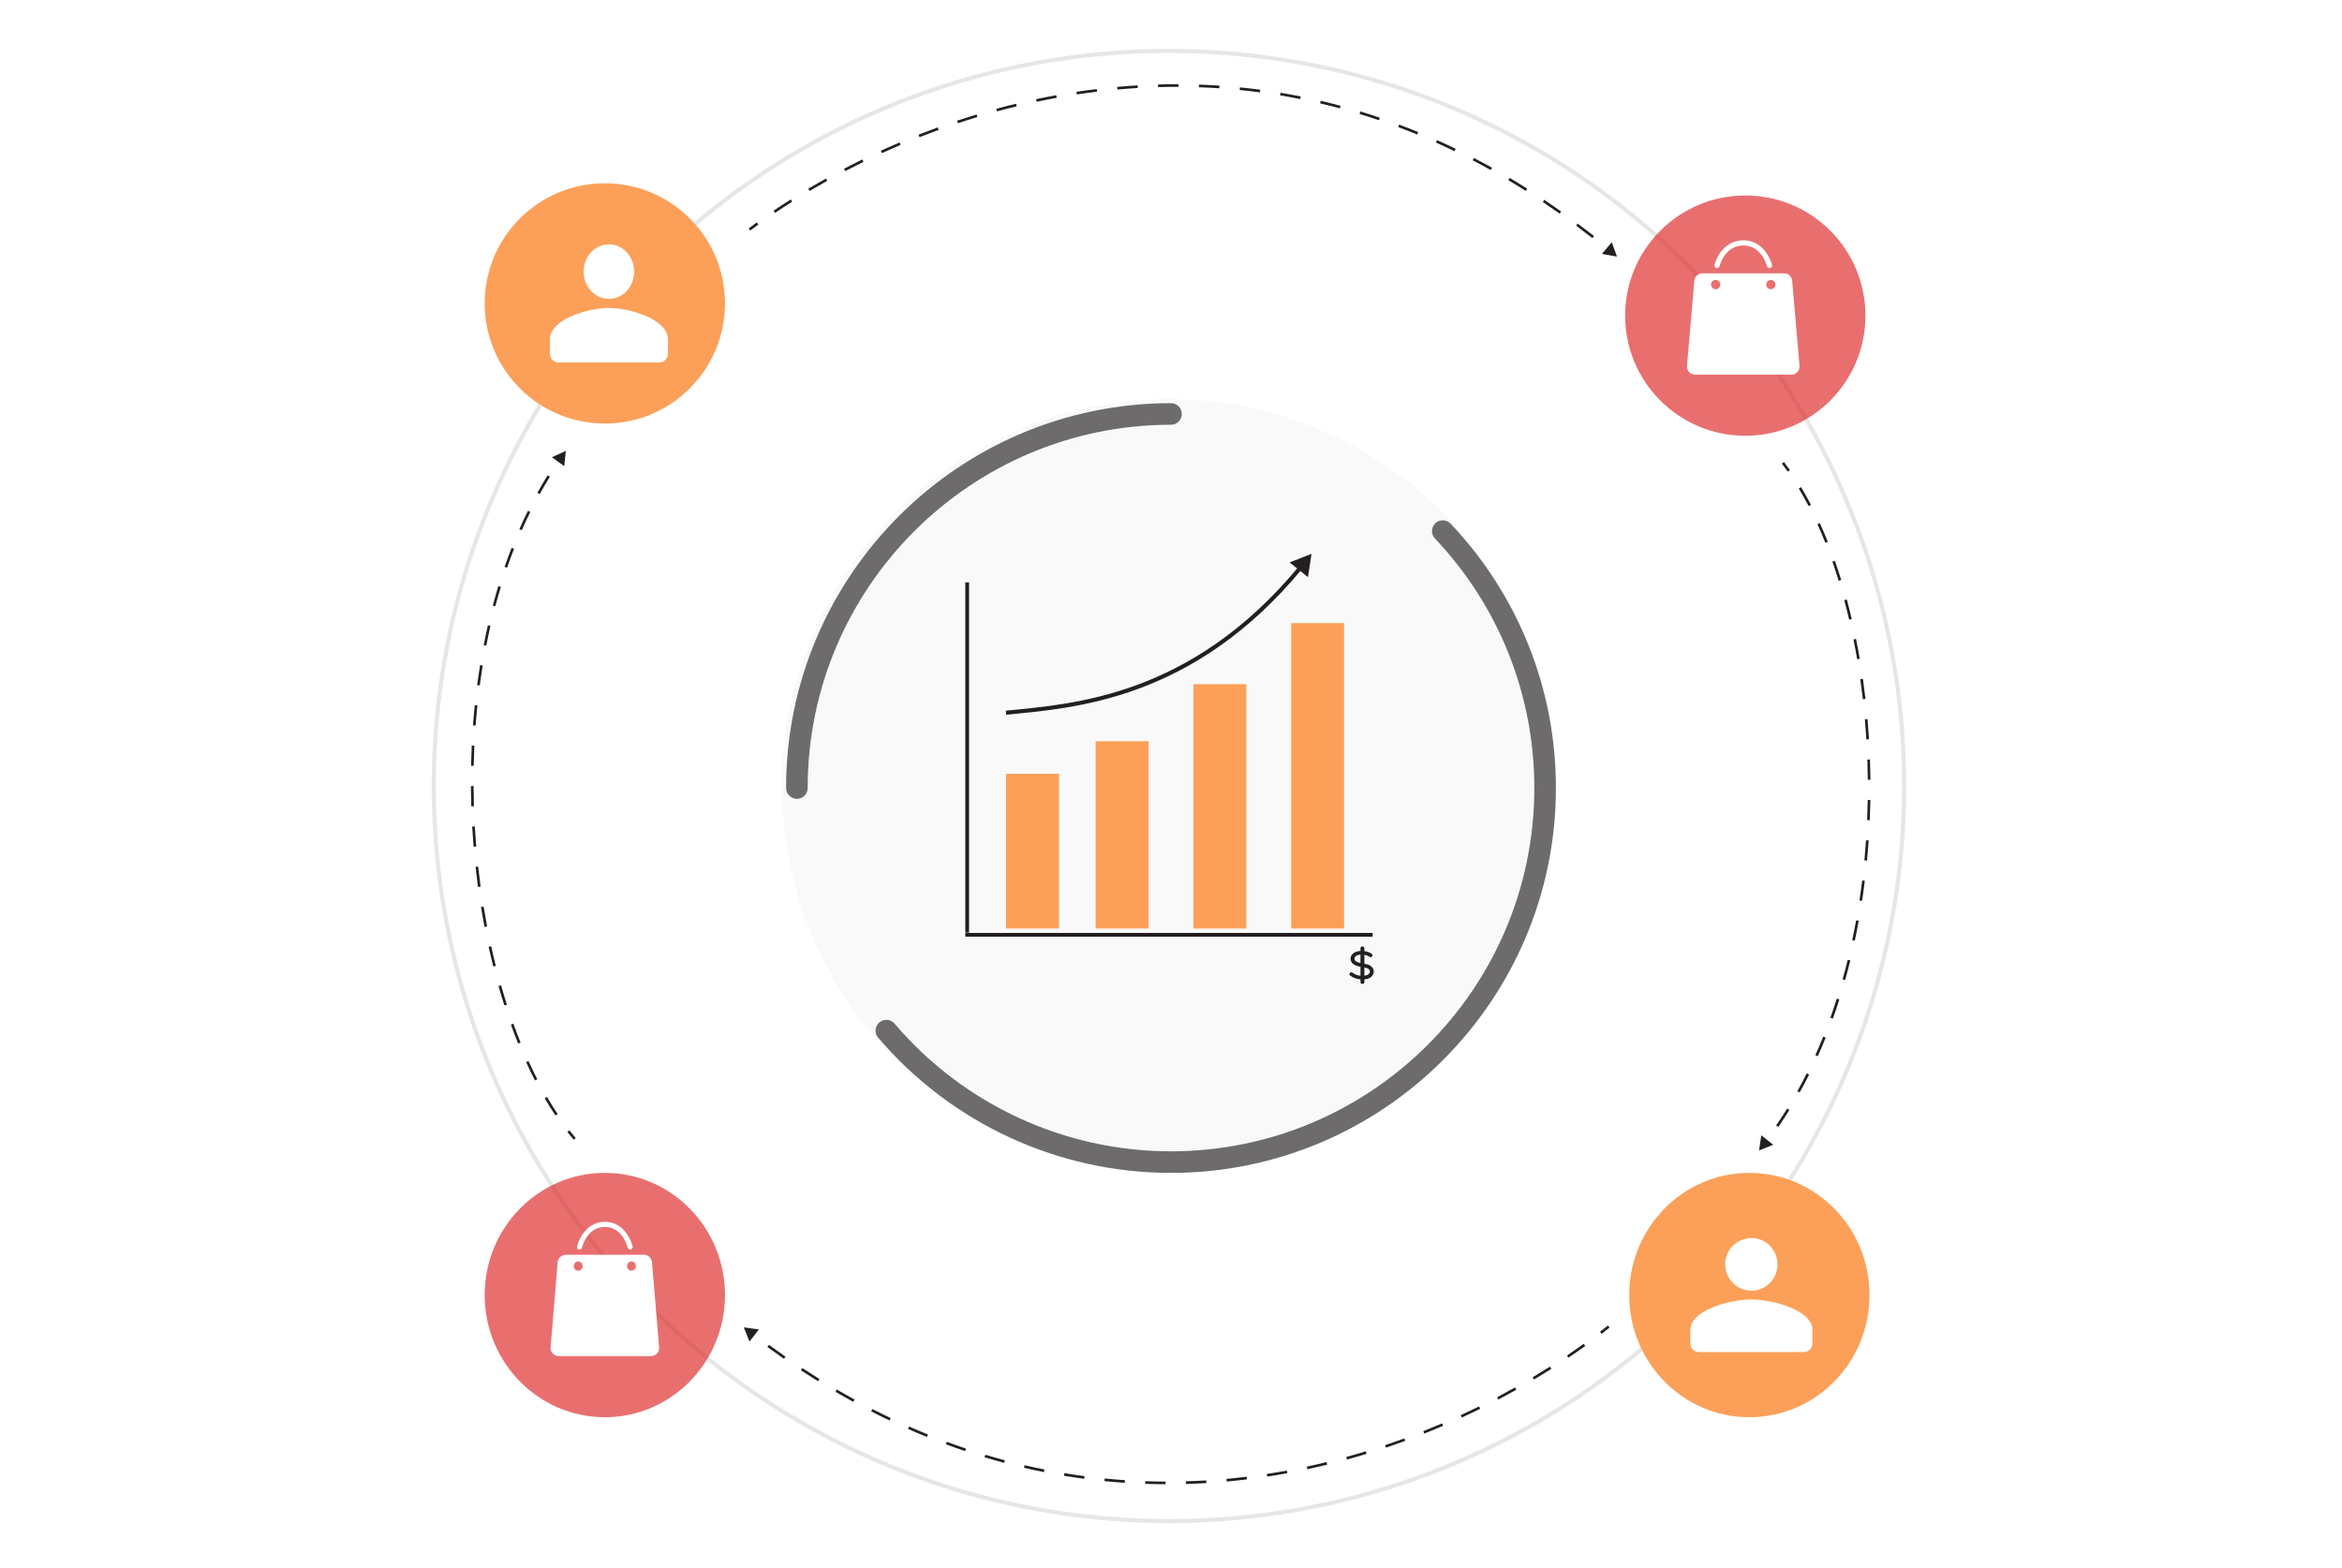 <svg width="575" height="385" viewBox="0 0 575 385" fill="none" xmlns="http://www.w3.org/2000/svg">
<rect width="575" height="385" fill="white"/>
<circle cx="287" cy="193" r="95" fill="#F9F9F9"/>
<path opacity="0.65" d="M287.5 288C339.609 288 382 245.609 382 193.5C382 169.26 372.819 146.209 356.15 128.587C355.145 127.525 353.468 127.48 352.406 128.482C351.344 129.487 351.295 131.164 352.301 132.226C368.036 148.861 376.702 170.622 376.702 193.5C376.702 242.686 336.686 282.702 287.5 282.702C261.369 282.702 236.626 271.275 219.623 251.353C218.673 250.238 217 250.107 215.89 251.056C214.775 252.005 214.644 253.679 215.593 254.789C233.606 275.893 259.816 287.996 287.5 287.996V288ZM195.649 196.149C197.112 196.149 198.298 194.963 198.298 193.5C198.298 144.314 238.314 104.298 287.5 104.298C288.963 104.298 290.149 103.112 290.149 101.649C290.149 100.186 288.963 99 287.5 99C235.391 99 193 141.391 193 193.5C193 194.963 194.186 196.149 195.649 196.149Z" fill="#231F20"/>
<line x1="237.46" y1="143" x2="237.46" y2="229" stroke="#231F20" stroke-width="0.921"/>
<line x1="237" y1="229.54" x2="337" y2="229.54" stroke="#231F20" stroke-width="0.921"/>
<g clip-path="url(#clip0_2929_8642)">
<path d="M336.944 237.874C336.802 237.645 336.61 237.445 336.38 237.286C336.15 237.128 335.886 237.014 335.605 236.951C335.342 236.879 335.075 236.82 334.805 236.774V234.254C335.342 234.306 335.854 234.487 336.29 234.776C336.32 234.801 336.355 234.819 336.393 234.831C336.431 234.843 336.471 234.848 336.511 234.846C336.552 234.844 336.591 234.834 336.627 234.818C336.663 234.802 336.696 234.78 336.722 234.753C336.749 234.725 336.769 234.693 336.783 234.659C336.796 234.624 336.801 234.588 336.799 234.551C336.796 234.515 336.786 234.479 336.769 234.446C336.751 234.413 336.726 234.384 336.696 234.36C336.149 233.977 335.493 233.745 334.805 233.693V232.832C334.805 232.758 334.773 232.688 334.715 232.635C334.658 232.583 334.58 232.554 334.499 232.554C334.418 232.554 334.341 232.583 334.283 232.635C334.226 232.688 334.194 232.758 334.194 232.832V233.665C332.849 233.693 332.107 234.301 331.881 234.826C331.73 235.164 331.716 235.54 331.84 235.887C331.965 236.234 332.221 236.529 332.562 236.721C333.059 236.996 333.616 237.171 334.194 237.232V239.776C333.396 239.74 332.632 239.473 332.012 239.015C331.984 238.985 331.95 238.961 331.912 238.944C331.873 238.927 331.831 238.917 331.788 238.916C331.745 238.915 331.702 238.922 331.662 238.937C331.622 238.952 331.586 238.974 331.557 239.002C331.527 239.031 331.504 239.064 331.49 239.101C331.476 239.138 331.47 239.177 331.474 239.216C331.477 239.255 331.49 239.293 331.51 239.327C331.531 239.362 331.559 239.392 331.594 239.415C332.324 239.975 333.239 240.297 334.194 240.332V241.165C334.194 241.239 334.226 241.31 334.283 241.362C334.341 241.414 334.418 241.443 334.499 241.443C334.58 241.443 334.658 241.414 334.715 241.362C334.773 241.31 334.805 241.239 334.805 241.165V240.332C335.667 240.279 336.66 240.029 337.035 239.01C337.103 238.824 337.13 238.628 337.115 238.433C337.099 238.238 337.041 238.048 336.944 237.874ZM332.907 236.254C332.684 236.133 332.516 235.944 332.432 235.721C332.349 235.497 332.356 235.254 332.452 235.035C332.486 234.951 332.828 234.254 334.194 234.221V236.665C333.738 236.612 333.3 236.472 332.907 236.254ZM336.455 238.821C336.235 239.415 335.746 239.701 334.805 239.765V237.34C335 237.379 335.202 237.424 335.416 237.482C335.618 237.524 335.809 237.602 335.976 237.713C336.144 237.824 336.285 237.964 336.391 238.126C336.511 238.341 336.534 238.59 336.455 238.821Z" fill="#231F20" stroke="#231F20" stroke-width="0.339"/>
</g>
<rect x="247" y="190" width="13" height="38" fill="white"/>
<rect x="269" y="182" width="13" height="46" fill="white"/>
<rect x="293" y="168" width="13" height="60" fill="white"/>
<rect x="317" y="153" width="13" height="75" fill="white"/>
<rect opacity="0.65" x="247" y="190" width="13" height="38" fill="#FB6E00"/>
<rect opacity="0.65" x="269" y="182" width="13" height="46" fill="#FB6E00"/>
<rect opacity="0.65" x="293" y="168" width="13" height="60" fill="#FB6E00"/>
<rect opacity="0.65" x="317" y="153" width="13" height="75" fill="#FB6E00"/>
<path d="M322 136L316.622 138.1L321.13 141.708L322 136ZM247.049 175.498C263.546 173.865 292.813 172.064 319.572 139.834L318.803 139.195C292.315 171.098 263.411 172.874 246.951 174.502L247.049 175.498Z" fill="#231F20"/>
<circle cx="287" cy="193" r="180.5" stroke="#E6E6E6"/>
<circle opacity="0.65" cx="428.5" cy="77.5" r="29.5" fill="#DD2222"/>
<ellipse cx="429.5" cy="318" rx="29.5" ry="30" fill="white"/>
<ellipse opacity="0.65" cx="429.5" cy="318" rx="29.5" ry="30" fill="#FB6E00"/>
<ellipse opacity="0.65" cx="148.5" cy="318" rx="29.5" ry="30" fill="#DD2222"/>
<path d="M430 316.923C433.557 316.923 436.407 314.037 436.407 310.462C436.407 306.886 433.557 304 430 304C426.443 304 423.571 306.886 423.571 310.462C423.571 314.037 426.443 316.923 430 316.923ZM430 319.077C425.007 319.077 415 321.597 415 326.615V329.846C415 331.031 415.964 332 417.143 332H442.857C444.036 332 445 331.031 445 329.846V326.615C445 321.597 434.993 319.077 430 319.077Z" fill="white"/>
<circle cx="148.5" cy="74.5" r="29.5" fill="white"/>
<circle opacity="0.65" cx="148.5" cy="74.5" r="29.5" fill="#FB6E00"/>
<path d="M149.5 73.385C152.939 73.385 155.694 70.395 155.694 66.692C155.694 62.989 152.939 60 149.5 60C146.061 60 143.286 62.989 143.286 66.692C143.286 70.395 146.061 73.385 149.5 73.385ZM149.5 75.615C144.674 75.615 135 78.225 135 83.423V86.769C135 87.996 135.932 89 137.071 89H161.929C163.068 89 164 87.996 164 86.769V83.423C164 78.225 154.326 75.615 149.5 75.615Z" fill="white"/>
<path d="M397 63L395.713 59.475L393.304 62.352L397 63ZM184.195 56.608C184.848 56.12 185.513 55.631 186.19 55.141L185.809 54.614C185.129 55.106 184.461 55.597 183.805 56.088L184.195 56.608ZM190.299 52.268C191.656 51.35 193.055 50.433 194.493 49.521L194.145 48.972C192.701 49.888 191.297 50.808 189.934 51.73L190.299 52.268ZM198.766 46.896C200.182 46.054 201.631 45.218 203.112 44.391L202.795 43.823C201.309 44.653 199.854 45.492 198.434 46.337L198.766 46.896ZM207.528 42.004C208.994 41.237 210.488 40.481 212.009 39.736L211.723 39.153C210.197 39.9 208.697 40.659 207.226 41.428L207.528 42.004ZM216.536 37.594C218.04 36.907 219.567 36.234 221.117 35.575L220.863 34.976C219.307 35.638 217.775 36.314 216.266 37.003L216.536 37.594ZM225.755 33.675C227.298 33.067 228.862 32.475 230.446 31.899L230.224 31.288C228.635 31.866 227.065 32.46 225.516 33.071L225.755 33.675ZM235.189 30.249C236.763 29.725 238.355 29.219 239.964 28.732L239.775 28.11C238.161 28.599 236.563 29.107 234.984 29.632L235.189 30.249ZM244.776 27.349C246.379 26.912 247.997 26.495 249.631 26.099L249.478 25.467C247.838 25.864 246.214 26.283 244.605 26.722L244.776 27.349ZM254.526 24.985C256.151 24.64 257.79 24.317 259.441 24.016L259.325 23.377C257.667 23.679 256.022 24.003 254.391 24.35L254.526 24.985ZM264.38 23.191C266.024 22.942 267.681 22.715 269.348 22.513L269.27 21.867C267.596 22.07 265.933 22.298 264.282 22.549L264.38 23.191ZM274.342 21.984C275.994 21.834 277.657 21.709 279.329 21.609L279.291 20.96C277.611 21.06 275.942 21.186 274.283 21.336L274.342 21.984ZM284.335 21.389C285.999 21.342 287.672 21.32 289.354 21.326L289.356 20.676C287.668 20.67 285.987 20.692 284.316 20.739L284.335 21.389ZM294.359 21.422C296.018 21.48 297.685 21.566 299.359 21.678L299.403 21.03C297.722 20.917 296.048 20.831 294.382 20.772L294.359 21.422ZM304.362 22.097C306.013 22.263 307.671 22.455 309.334 22.677L309.42 22.032C307.749 21.81 306.085 21.616 304.426 21.451L304.362 22.097ZM314.285 23.418C315.927 23.691 317.574 23.993 319.226 24.323L319.353 23.686C317.694 23.354 316.04 23.051 314.391 22.777L314.285 23.418ZM324.112 25.385C325.727 25.763 327.347 26.17 328.969 26.606L329.138 25.978C327.508 25.54 325.882 25.132 324.26 24.752L324.112 25.385ZM333.803 27.989C335.384 28.47 336.968 28.978 338.555 29.516L338.764 28.9C337.171 28.36 335.58 27.85 333.992 27.367L333.803 27.989ZM343.283 31.202C344.835 31.783 346.39 32.393 347.946 33.032L348.193 32.431C346.63 31.789 345.07 31.177 343.511 30.593L343.283 31.202ZM352.545 35.003C354.065 35.682 355.587 36.389 357.109 37.126L357.392 36.54C355.864 35.801 354.336 35.091 352.81 34.409L352.545 35.003ZM361.566 39.362C363.042 40.13 364.519 40.926 365.997 41.751L366.313 41.183C364.83 40.356 363.348 39.557 361.866 38.785L361.566 39.362ZM370.32 44.243C371.747 45.093 373.174 45.969 374.601 46.873L374.949 46.324C373.517 45.417 372.085 44.537 370.653 43.685L370.32 44.243ZM378.792 49.607C380.168 50.531 381.543 51.481 382.919 52.458L383.295 51.928C381.915 50.948 380.535 49.995 379.154 49.067L378.792 49.607ZM386.967 55.411C388.293 56.404 389.617 57.422 390.941 58.465L391.344 57.955C390.016 56.908 388.687 55.887 387.357 54.891L386.967 55.411Z" fill="#231F20"/>
<path d="M182.603 325.928L184.012 329.406L186.319 326.446L182.603 325.928ZM394.766 325.487C394.13 325.992 393.482 326.498 392.822 327.004L393.218 327.52C393.881 327.011 394.532 326.503 395.17 325.996L394.766 325.487ZM388.816 329.981C387.491 330.933 386.126 331.886 384.721 332.835L385.084 333.373C386.495 332.421 387.866 331.465 389.195 330.509L388.816 329.981ZM380.544 335.57C379.159 336.448 377.741 337.322 376.29 338.188L376.624 338.746C378.079 337.877 379.502 337 380.892 336.118L380.544 335.57ZM371.965 340.69C370.529 341.495 369.064 342.292 367.572 343.077L367.874 343.652C369.372 342.864 370.842 342.065 372.283 341.257L371.965 340.69ZM363.128 345.34C361.652 346.067 360.152 346.783 358.628 347.484L358.9 348.074C360.429 347.371 361.934 346.653 363.415 345.923L363.128 345.34ZM354.069 349.509C352.551 350.16 351.012 350.795 349.452 351.415L349.692 352.019C351.257 351.397 352.801 350.76 354.325 350.107L354.069 349.509ZM344.781 353.197C343.231 353.765 341.662 354.316 340.075 354.848L340.281 355.465C341.874 354.93 343.449 354.377 345.005 353.808L344.781 353.197ZM335.327 356.369C333.745 356.852 332.147 357.315 330.533 357.759L330.705 358.386C332.325 357.941 333.929 357.475 335.517 356.991L335.327 356.369ZM325.696 359.014C324.089 359.407 322.468 359.779 320.834 360.129L320.97 360.764C322.61 360.413 324.237 360.04 325.85 359.646L325.696 359.014ZM315.944 361.101C314.316 361.4 312.675 361.676 311.021 361.929L311.12 362.572C312.779 362.318 314.427 362.04 316.062 361.74L315.944 361.101ZM306.069 362.61C304.429 362.811 302.778 362.987 301.117 363.139L301.176 363.786C302.844 363.634 304.502 363.457 306.148 363.256L306.069 362.61ZM296.143 363.516C294.489 363.615 292.824 363.69 291.15 363.738L291.169 364.387C292.85 364.339 294.521 364.265 296.182 364.165L296.143 363.516ZM286.167 363.802C284.514 363.797 282.853 363.766 281.183 363.708L281.161 364.358C282.837 364.416 284.505 364.447 286.166 364.452L286.167 363.802ZM276.192 363.454C274.543 363.343 272.888 363.205 271.225 363.039L271.161 363.686C272.83 363.853 274.493 363.991 276.148 364.102L276.192 363.454ZM266.275 362.465C264.632 362.247 262.983 362.002 261.328 361.728L261.222 362.369C262.883 362.644 264.539 362.891 266.189 363.109L266.275 362.465ZM256.431 360.835C254.811 360.512 253.186 360.162 251.556 359.783L251.409 360.416C253.045 360.797 254.677 361.149 256.304 361.472L256.431 360.835ZM246.701 358.57C245.111 358.145 243.517 357.693 241.92 357.212L241.732 357.834C243.336 358.317 244.936 358.772 246.533 359.198L246.701 358.57ZM237.158 355.696C235.593 355.17 234.026 354.617 232.456 354.035L232.23 354.645C233.806 355.229 235.38 355.785 236.951 356.312L237.158 355.696ZM227.811 352.232C226.276 351.609 224.738 350.958 223.198 350.278L222.935 350.873C224.481 351.555 226.025 352.209 227.567 352.835L227.811 352.232ZM218.685 348.207C217.19 347.494 215.692 346.753 214.193 345.985L213.896 346.563C215.401 347.335 216.904 348.078 218.406 348.794L218.685 348.207ZM209.805 343.655C208.355 342.86 206.905 342.038 205.453 341.188L205.125 341.749C206.582 342.602 208.037 343.427 209.492 344.225L209.805 343.655ZM201.189 338.615C199.787 337.743 198.385 336.846 196.983 335.922L196.625 336.465C198.032 337.392 199.439 338.292 200.846 339.167L201.189 338.615ZM192.851 333.126C191.497 332.184 190.144 331.218 188.79 330.226L188.406 330.75C189.764 331.745 191.122 332.715 192.48 333.659L192.851 333.126Z" fill="#231F20"/>
<path d="M138.909 110.728L135.49 112.274L138.539 114.463L138.909 110.728ZM141.351 279.448C140.83 278.835 140.314 278.202 139.806 277.551L139.293 277.951C139.808 278.609 140.328 279.249 140.856 279.869L141.351 279.448ZM136.911 273.542C136.014 272.202 135.14 270.801 134.29 269.344L133.729 269.671C134.584 271.139 135.466 272.551 136.371 273.904L136.911 273.542ZM131.916 265C131.176 263.558 130.458 262.071 129.763 260.542L129.172 260.811C129.87 262.349 130.593 263.845 131.337 265.296L131.916 265ZM127.813 255.994C127.203 254.486 126.614 252.944 126.047 251.371L125.436 251.591C126.005 253.172 126.597 254.722 127.21 256.238L127.813 255.994ZM124.453 246.686C123.954 245.133 123.476 243.553 123.018 241.949L122.393 242.127C122.852 243.738 123.333 245.324 123.834 246.885L124.453 246.686ZM121.735 237.167C121.336 235.58 120.956 233.972 120.597 232.347L119.962 232.487C120.323 234.119 120.704 235.732 121.105 237.326L121.735 237.167ZM119.597 227.494C119.289 225.881 119.001 224.254 118.733 222.613L118.091 222.717C118.36 224.364 118.649 225.997 118.959 227.616L119.597 227.494ZM118 217.709C117.778 216.079 117.577 214.437 117.397 212.787L116.751 212.857C116.932 214.514 117.134 216.161 117.356 217.796L118 217.709ZM116.922 207.858C116.786 206.218 116.67 204.57 116.575 202.917L115.926 202.954C116.021 204.613 116.138 206.266 116.275 207.912L116.922 207.858ZM116.355 197.966C116.303 196.318 116.273 194.665 116.263 193.011L115.613 193.014C115.623 194.675 115.654 196.333 115.706 197.986L116.355 197.966ZM116.301 188.055C116.335 186.404 116.391 184.753 116.47 183.103L115.821 183.072C115.742 184.728 115.686 186.385 115.651 188.041L116.301 188.055ZM116.773 178.157C116.896 176.509 117.043 174.863 117.212 173.222L116.566 173.155C116.395 174.803 116.248 176.455 116.124 178.109L116.773 178.157ZM117.792 168.301C118.01 166.662 118.251 165.028 118.517 163.401L117.875 163.296C117.609 164.93 117.366 166.57 117.148 168.215L117.792 168.301ZM119.391 158.527C119.709 156.903 120.051 155.287 120.42 153.682L119.787 153.536C119.416 155.149 119.072 156.771 118.753 158.403L119.391 158.527ZM121.61 148.872C122.036 147.272 122.488 145.683 122.968 144.109L122.346 143.92C121.864 145.502 121.41 147.097 120.982 148.705L121.61 148.872ZM124.499 139.401C125.04 137.836 125.611 136.288 126.21 134.757L125.605 134.52C125.002 136.059 124.429 137.616 123.884 139.188L124.499 139.401ZM128.109 130.189C128.777 128.674 129.475 127.179 130.204 125.707L129.622 125.418C128.888 126.9 128.186 128.403 127.514 129.927L128.109 130.189ZM132.503 121.323C133.306 119.876 134.142 118.453 135.01 117.057L134.458 116.714C133.584 118.119 132.743 119.551 131.935 121.007L132.503 121.323Z" fill="#231F20"/>
<path d="M431.875 282.485L435.364 281.103L432.423 278.772L431.875 282.485ZM437.476 113.84C437.968 114.478 438.452 115.134 438.929 115.809L439.46 115.434C438.978 114.752 438.488 114.088 437.991 113.443L437.476 113.84ZM441.63 119.951C442.462 121.333 443.268 122.773 444.047 124.27L444.624 123.969C443.839 122.462 443.026 121.009 442.186 119.615L441.63 119.951ZM446.212 128.722C446.882 130.197 447.529 131.717 448.15 133.277L448.754 133.036C448.129 131.467 447.479 129.938 446.804 128.453L446.212 128.722ZM449.881 137.913C450.419 139.448 450.933 141.016 451.425 142.614L452.046 142.423C451.552 140.817 451.035 139.241 450.495 137.698L449.881 137.913ZM452.794 147.37C453.218 148.945 453.621 150.546 454.001 152.17L454.634 152.022C454.252 150.391 453.848 148.784 453.422 147.201L452.794 147.37ZM455.055 157.008C455.378 158.612 455.681 160.236 455.962 161.877L456.603 161.767C456.321 160.12 456.017 158.49 455.692 156.879L455.055 157.008ZM456.729 166.772C456.96 168.397 457.171 170.037 457.36 171.689L458.006 171.615C457.816 169.957 457.605 168.312 457.373 166.681L456.729 166.772ZM457.859 176.622C458.002 178.261 458.125 179.91 458.226 181.567L458.875 181.527C458.773 179.864 458.65 178.21 458.506 176.565L457.859 176.622ZM458.465 186.513C458.524 188.158 458.561 189.809 458.577 191.465L459.227 191.459C459.211 189.797 459.173 188.14 459.115 186.49L458.465 186.513ZM458.56 196.421C458.534 198.07 458.486 199.722 458.416 201.375L459.065 201.402C459.135 199.743 459.184 198.086 459.21 196.431L458.56 196.421ZM458.142 206.324C458.029 207.97 457.895 209.617 457.738 211.262L458.385 211.324C458.542 209.673 458.678 208.02 458.791 206.368L458.142 206.324ZM457.2 216.187C456.998 217.827 456.773 219.464 456.525 221.096L457.168 221.194C457.417 219.556 457.642 217.913 457.845 216.267L457.2 216.187ZM455.712 225.984C455.416 227.611 455.097 229.231 454.754 230.843L455.39 230.979C455.734 229.36 456.055 227.733 456.351 226.1L455.712 225.984ZM453.649 235.67C453.254 237.277 452.835 238.875 452.39 240.461L453.016 240.637C453.462 239.044 453.884 237.439 454.28 235.825L453.649 235.67ZM450.972 245.208C450.47 246.787 449.943 248.352 449.389 249.901L450.001 250.12C450.558 248.563 451.088 246.991 451.591 245.405L450.972 245.208ZM447.636 254.531C447.02 256.068 446.376 257.588 445.705 259.088L446.298 259.354C446.973 257.845 447.62 256.318 448.239 254.773L447.636 254.531ZM443.59 263.56C442.851 265.042 442.082 266.502 441.284 267.938L441.852 268.254C442.655 266.809 443.428 265.34 444.172 263.851L443.59 263.56ZM438.779 272.207C437.907 273.615 437.005 274.996 436.071 276.349L436.606 276.718C437.546 275.356 438.454 273.966 439.331 272.55L438.779 272.207Z" fill="#231F20"/>
<path d="M428 59C425.527 59 423.62 60.275 422.398 61.966C421.718 62.91 421.232 63.98 420.936 65.063C420.829 65.456 421.137 65.828 421.545 65.828C421.849 65.828 422.111 65.615 422.194 65.322C422.454 64.407 422.869 63.496 423.429 62.719C424.468 61.282 425.951 60.28 428 60.28C430.048 60.28 431.532 61.282 432.57 62.719C433.131 63.496 433.545 64.407 433.805 65.322C433.889 65.615 434.15 65.828 434.455 65.828C434.862 65.828 435.17 65.456 435.063 65.063C434.768 63.98 434.282 62.91 433.601 61.966C432.379 60.275 430.472 59 428 59ZM417.985 67.108C416.947 67.108 416.082 67.902 415.992 68.936L414.188 89.828C414.087 90.996 415.008 92 416.18 92H439.82C440.992 92 441.913 90.996 441.813 89.828L440.01 68.936C439.921 67.902 439.056 67.108 438.018 67.108H417.985ZM421.218 68.743C421.518 68.743 421.806 68.863 422.018 69.077C422.23 69.29 422.349 69.58 422.349 69.882C422.349 70.183 422.23 70.473 422.018 70.686C421.806 70.9 421.518 71.019 421.218 71.019C420.919 71.019 420.631 70.9 420.419 70.686C420.207 70.473 420.088 70.183 420.088 69.882C420.088 69.58 420.207 69.29 420.419 69.077C420.631 68.863 420.919 68.743 421.218 68.743ZM434.781 68.743C435.081 68.743 435.368 68.863 435.58 69.077C435.792 69.29 435.911 69.58 435.911 69.882C435.911 70.183 435.792 70.473 435.58 70.686C435.368 70.9 435.081 71.019 434.781 71.019C434.481 71.019 434.194 70.9 433.982 70.686C433.77 70.473 433.651 70.183 433.651 69.882C433.651 69.58 433.77 69.29 433.982 69.077C434.194 68.863 434.481 68.743 434.781 68.743Z" fill="white"/>
<path d="M148.5 300C146.116 300 144.277 301.274 143.098 302.966C142.436 303.918 141.965 305 141.681 306.093C141.582 306.472 141.879 306.828 142.271 306.828C142.567 306.828 142.82 306.62 142.898 306.335C143.148 305.415 143.549 304.5 144.093 303.719C145.094 302.282 146.524 301.28 148.5 301.28C150.475 301.28 151.905 302.282 152.907 303.719C153.45 304.5 153.851 305.415 154.101 306.335C154.179 306.62 154.433 306.828 154.729 306.828C155.12 306.828 155.417 306.472 155.319 306.093C155.035 305 154.563 303.918 153.901 302.966C152.723 301.274 150.884 300 148.5 300ZM138.914 308.108C137.874 308.108 137.007 308.905 136.921 309.942L135.18 330.834C135.083 332 136.003 333 137.174 333H159.827C160.997 333 161.917 332 161.82 330.834L160.082 309.942C159.996 308.905 159.129 308.108 158.089 308.108H138.914ZM141.961 309.744C142.25 309.744 142.527 309.863 142.731 310.077C142.936 310.29 143.05 310.58 143.05 310.881C143.05 311.183 142.936 311.473 142.731 311.686C142.527 311.9 142.25 312.019 141.961 312.019C141.672 312.019 141.394 311.9 141.19 311.686C140.986 311.473 140.871 311.183 140.871 310.881C140.871 310.58 140.986 310.29 141.19 310.077C141.394 309.863 141.672 309.744 141.961 309.744ZM155.039 309.744C155.328 309.744 155.605 309.863 155.809 310.077C156.014 310.29 156.129 310.58 156.129 310.881C156.129 311.183 156.014 311.473 155.809 311.686C155.605 311.9 155.328 312.019 155.039 312.019C154.75 312.019 154.472 311.9 154.268 311.686C154.064 311.473 153.949 311.183 153.949 310.881C153.949 310.58 154.064 310.29 154.268 310.077C154.472 309.863 154.75 309.744 155.039 309.744Z" fill="white"/>
<defs>
<clipPath id="clip0_2929_8642">
<rect width="11" height="10" fill="white" transform="translate(329 232)"/>
</clipPath>
</defs>
</svg>
